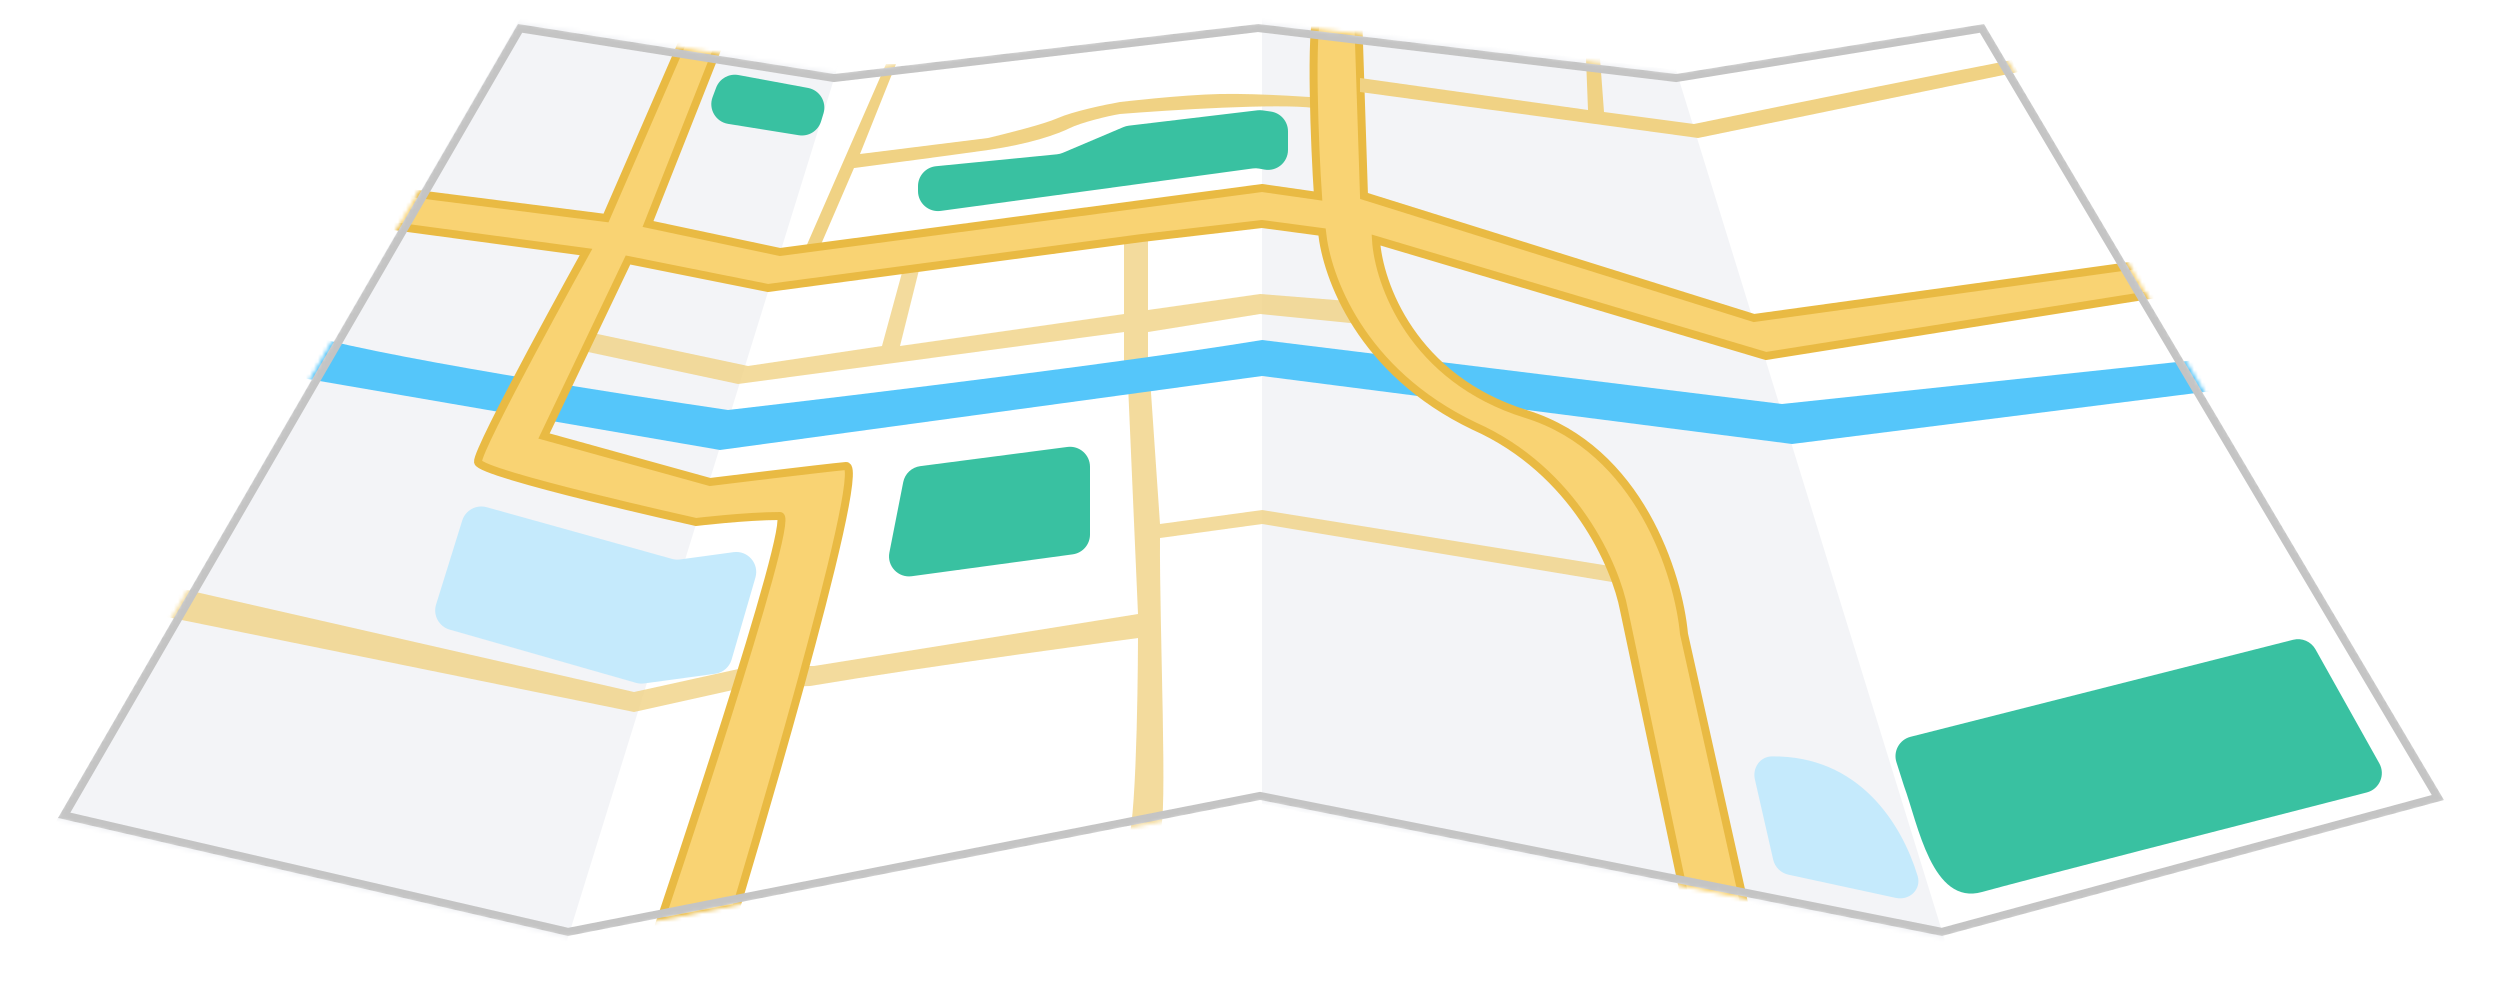 <svg width="625" height="251" viewBox="0 0 625 251" fill="none" xmlns="http://www.w3.org/2000/svg">
<g filter="url(#filter0_d)">
<path d="M13.568 214.967L137.481 242.058C138.813 242.35 140.19 242.365 141.529 242.105L312.085 208.873C313.35 208.627 314.65 208.627 315.915 208.874L485.749 242.06C487.231 242.35 488.758 242.3 490.217 241.915L611.548 209.916C618.012 208.211 621.015 200.766 617.543 195.053L502.537 5.82C500.403 2.309 496.338 0.46 492.289 1.16L419.524 13.737C418.514 13.911 417.483 13.929 416.468 13.791L316.784 0.175C315.932 0.059 315.068 0.053 314.214 0.158L210.886 12.83C209.966 12.943 209.036 12.927 208.121 12.784L133.174 1.045C129.141 0.414 125.13 2.296 123.039 5.801L7.117 200.073C3.617 205.938 6.896 213.508 13.568 214.967Z" fill="white"/>
</g>
<mask id="mask0" mask-type="alpha" maskUnits="userSpaceOnUse" x="13" y="5" width="599" height="230">
<path d="M14.5 204.5L142 234L315 200L485.5 234L611 200L496 6L419 18.5L314.5 6L208.5 18.5L129.5 6L14.5 204.5Z" fill="#C4C4C4" stroke="#C4C4C4"/>
</mask>
<g mask="url(#mask0)">
<path d="M13 207L141.5 236L209.5 16.5L131 3L13 207Z" fill="#F3F4F7"/>
<path d="M315.5 201V4.5L419 17.5L486.5 236L315.5 201Z" fill="#F3F4F7"/>
<path d="M200.5 64L221.5 16H224L215 38.5L247 34.5C251.167 33.5 260.9 31.1 264.5 29.5C268.1 27.9 276.167 26.167 280 25.5C280 25.5 295.208 23.713 305 23.5C315.159 23.279 331 24.5 331 24.5L334.941 28.003C336.827 28.383 336.332 28.5 335.5 28.5L334.941 28.003C333.806 27.775 331.808 27.451 328.5 27C319.7 25.8 292.5 27.5 280 28.5C276.833 29 270.08 30.71 267.5 32C264.5 33.5 257.5 36 247 37.5C238.6 38.7 221.167 41 213.5 42L204 64H200.5Z" fill="#F0D284"/>
<path d="M184.5 96L147 88H145L147 83L187 91.5L220.5 86.5L226.5 64.5H230.5L225 86.5L281 78.5V56.5H287V77.5L315 73.5L340 75.5V78.5V81L315 78.5L287 83V91.5H281V83L184.5 96Z" fill="#F0D284" fill-opacity="0.8"/>
<path d="M158.5 173L44.5 147L40.5 154L158.5 178L185.5 172L202.5 171.5C232 166.5 284.5 159.5 284.5 159.5C284.5 159.5 284.436 203.5 282 210.5C284 210.5 288 209.1 290 207.5C292 205.9 289.833 156.833 290 134.5L315.5 131L409 146.5L405.5 142L315.5 127.5L290 131L287.5 94.5L282 96L284.5 153.5L203.5 166.5H188L158.5 173Z" fill="#F0D284" fill-opacity="0.8"/>
<path d="M178.146 24.277L179.029 21.924C179.88 19.654 182.237 18.322 184.621 18.763L201.998 21.981C204.931 22.524 206.739 25.499 205.871 28.353L205.27 30.327C204.542 32.718 202.161 34.204 199.693 33.808L182.034 30.97C178.915 30.468 177.037 27.236 178.146 24.277Z" fill="#39C1A1"/>
<path d="M477.645 184.195L573.282 159.943C575.475 159.387 577.769 160.372 578.874 162.346L594.821 190.824C596.426 193.689 594.886 197.296 591.704 198.11C560.03 206.212 504.844 220.384 495.5 223C483 226.5 479.5 206 476 196.5L474.109 190.558C473.236 187.815 474.855 184.903 477.645 184.195Z" fill="#39C1A1"/>
<path d="M182 102.5C182 102.5 110 92 81.5 85L75.5 94.5L180 112.5L315.5 94L448 111L555 97.5L549 90L445.5 101L315.5 85C273 92 182 102.5 182 102.5Z" fill="#55C6FA"/>
<path d="M195 129C199.272 129 165 230.5 165 230.5L184 227C184 227 217.5 115.955 211.5 116.5C205.5 117.045 177.5 120.5 177.5 120.5L136 109L157 65L192 72L285.5 59.5L315.5 56L330.5 58C331.667 69.167 340.1 92.9 368.5 106.5C393.7 117.7 404 141.833 406 152.5L421 223.5L436.5 228L421 158.5C419.667 143.833 409.9 112.3 381.5 103.5C353.1 94.7 344.667 70.833 344 60L441.5 89L539 73.5L536 66L438.5 79.5L341 49L339.5 3H329.5C327.5 7 328.667 37 329.5 49L315.5 47L195 63L162 56L180 10.5L171.5 8.5L151.5 54.5L96.5 47.5L94.5 56L146.5 63C146.5 63 119 112.5 119.5 115.5C120 118.5 174 130.5 174 130.5C174 130.5 186.5 129 195 129Z" fill="#F9D373" stroke="#E9BA43" stroke-width="2"/>
<path d="M443.292 214.897L438.719 194.844C438.064 191.975 440.023 189.13 442.965 189.098C464.724 188.862 475.418 205.856 479.409 218.991C480.422 222.326 477.372 225.216 473.965 224.479L447.111 218.673C445.213 218.262 443.724 216.79 443.292 214.897Z" fill="#C5EAFC"/>
<path d="M230.066 116.535L266.853 111.737C269.846 111.346 272.5 113.676 272.5 116.695V133.634C272.5 136.135 270.652 138.251 268.173 138.588L227.927 144.058C224.53 144.52 221.687 141.504 222.347 138.14L225.807 120.529C226.221 118.421 227.936 116.813 230.066 116.535Z" fill="#39C1A1"/>
<path d="M168.005 139.723L121.674 126.803C119.07 126.077 116.361 127.552 115.557 130.133L109.023 151.112C108.188 153.793 109.723 156.635 112.423 157.406L158.991 170.712C159.656 170.902 160.354 170.952 161.04 170.858L178.78 168.439C180.738 168.172 182.355 166.777 182.906 164.879L188.855 144.388C189.864 140.913 186.963 137.551 183.378 138.039L170.024 139.86C169.348 139.953 168.661 139.906 168.005 139.723Z" fill="#C5EAFC"/>
<path d="M229.5 47.773V46.531C229.5 43.96 231.45 41.808 234.009 41.555L264.24 38.575C264.744 38.525 265.237 38.4 265.703 38.202L280.846 31.778C281.28 31.593 281.738 31.472 282.206 31.416L314.349 27.578C314.781 27.526 315.218 27.531 315.649 27.593L317.707 27.887C320.17 28.239 322 30.348 322 32.837V37.475C322 40.606 319.156 42.967 316.079 42.39L314.795 42.149C314.268 42.05 313.73 42.037 313.199 42.109L235.174 52.728C232.173 53.136 229.5 50.803 229.5 47.773Z" fill="#39C1A1"/>
<path d="M397 27.5L340 19.5V23L424.5 34.5L504.5 18L503 15C495 16.5 447.5 26 423.5 31L401 28L400 14.5H396.5L397 27.5Z" fill="#F0D284"/>
<path d="M315.196 199.019L315.001 198.981L314.807 199.019L142.017 232.978L16.044 203.831L130.021 7.095L208.344 19.488L208.48 19.509L208.617 19.493L314.499 7.007L418.881 19.493L419.021 19.51L419.16 19.487L495.487 7.096L609.469 199.379L485.465 232.973L315.196 199.019Z" stroke="#C4C4C4" stroke-width="2"/>
</g>
<defs>
<filter id="filter0_d" x="1.697" y="0.083" width="621.307" height="250.206" filterUnits="userSpaceOnUse" color-interpolation-filters="sRGB">
<feFlood flood-opacity="0" result="BackgroundImageFix"/>
<feColorMatrix in="SourceAlpha" type="matrix" values="0 0 0 0 0 0 0 0 0 0 0 0 0 0 0 0 0 0 127 0" result="hardAlpha"/>
<feOffset dy="4"/>
<feGaussianBlur stdDeviation="2"/>
<feComposite in2="hardAlpha" operator="out"/>
<feColorMatrix type="matrix" values="0 0 0 0 0 0 0 0 0 0 0 0 0 0 0 0 0 0 0.25 0"/>
<feBlend mode="normal" in2="BackgroundImageFix" result="effect1_dropShadow"/>
<feBlend mode="normal" in="SourceGraphic" in2="effect1_dropShadow" result="shape"/>
</filter>
</defs>
</svg>
